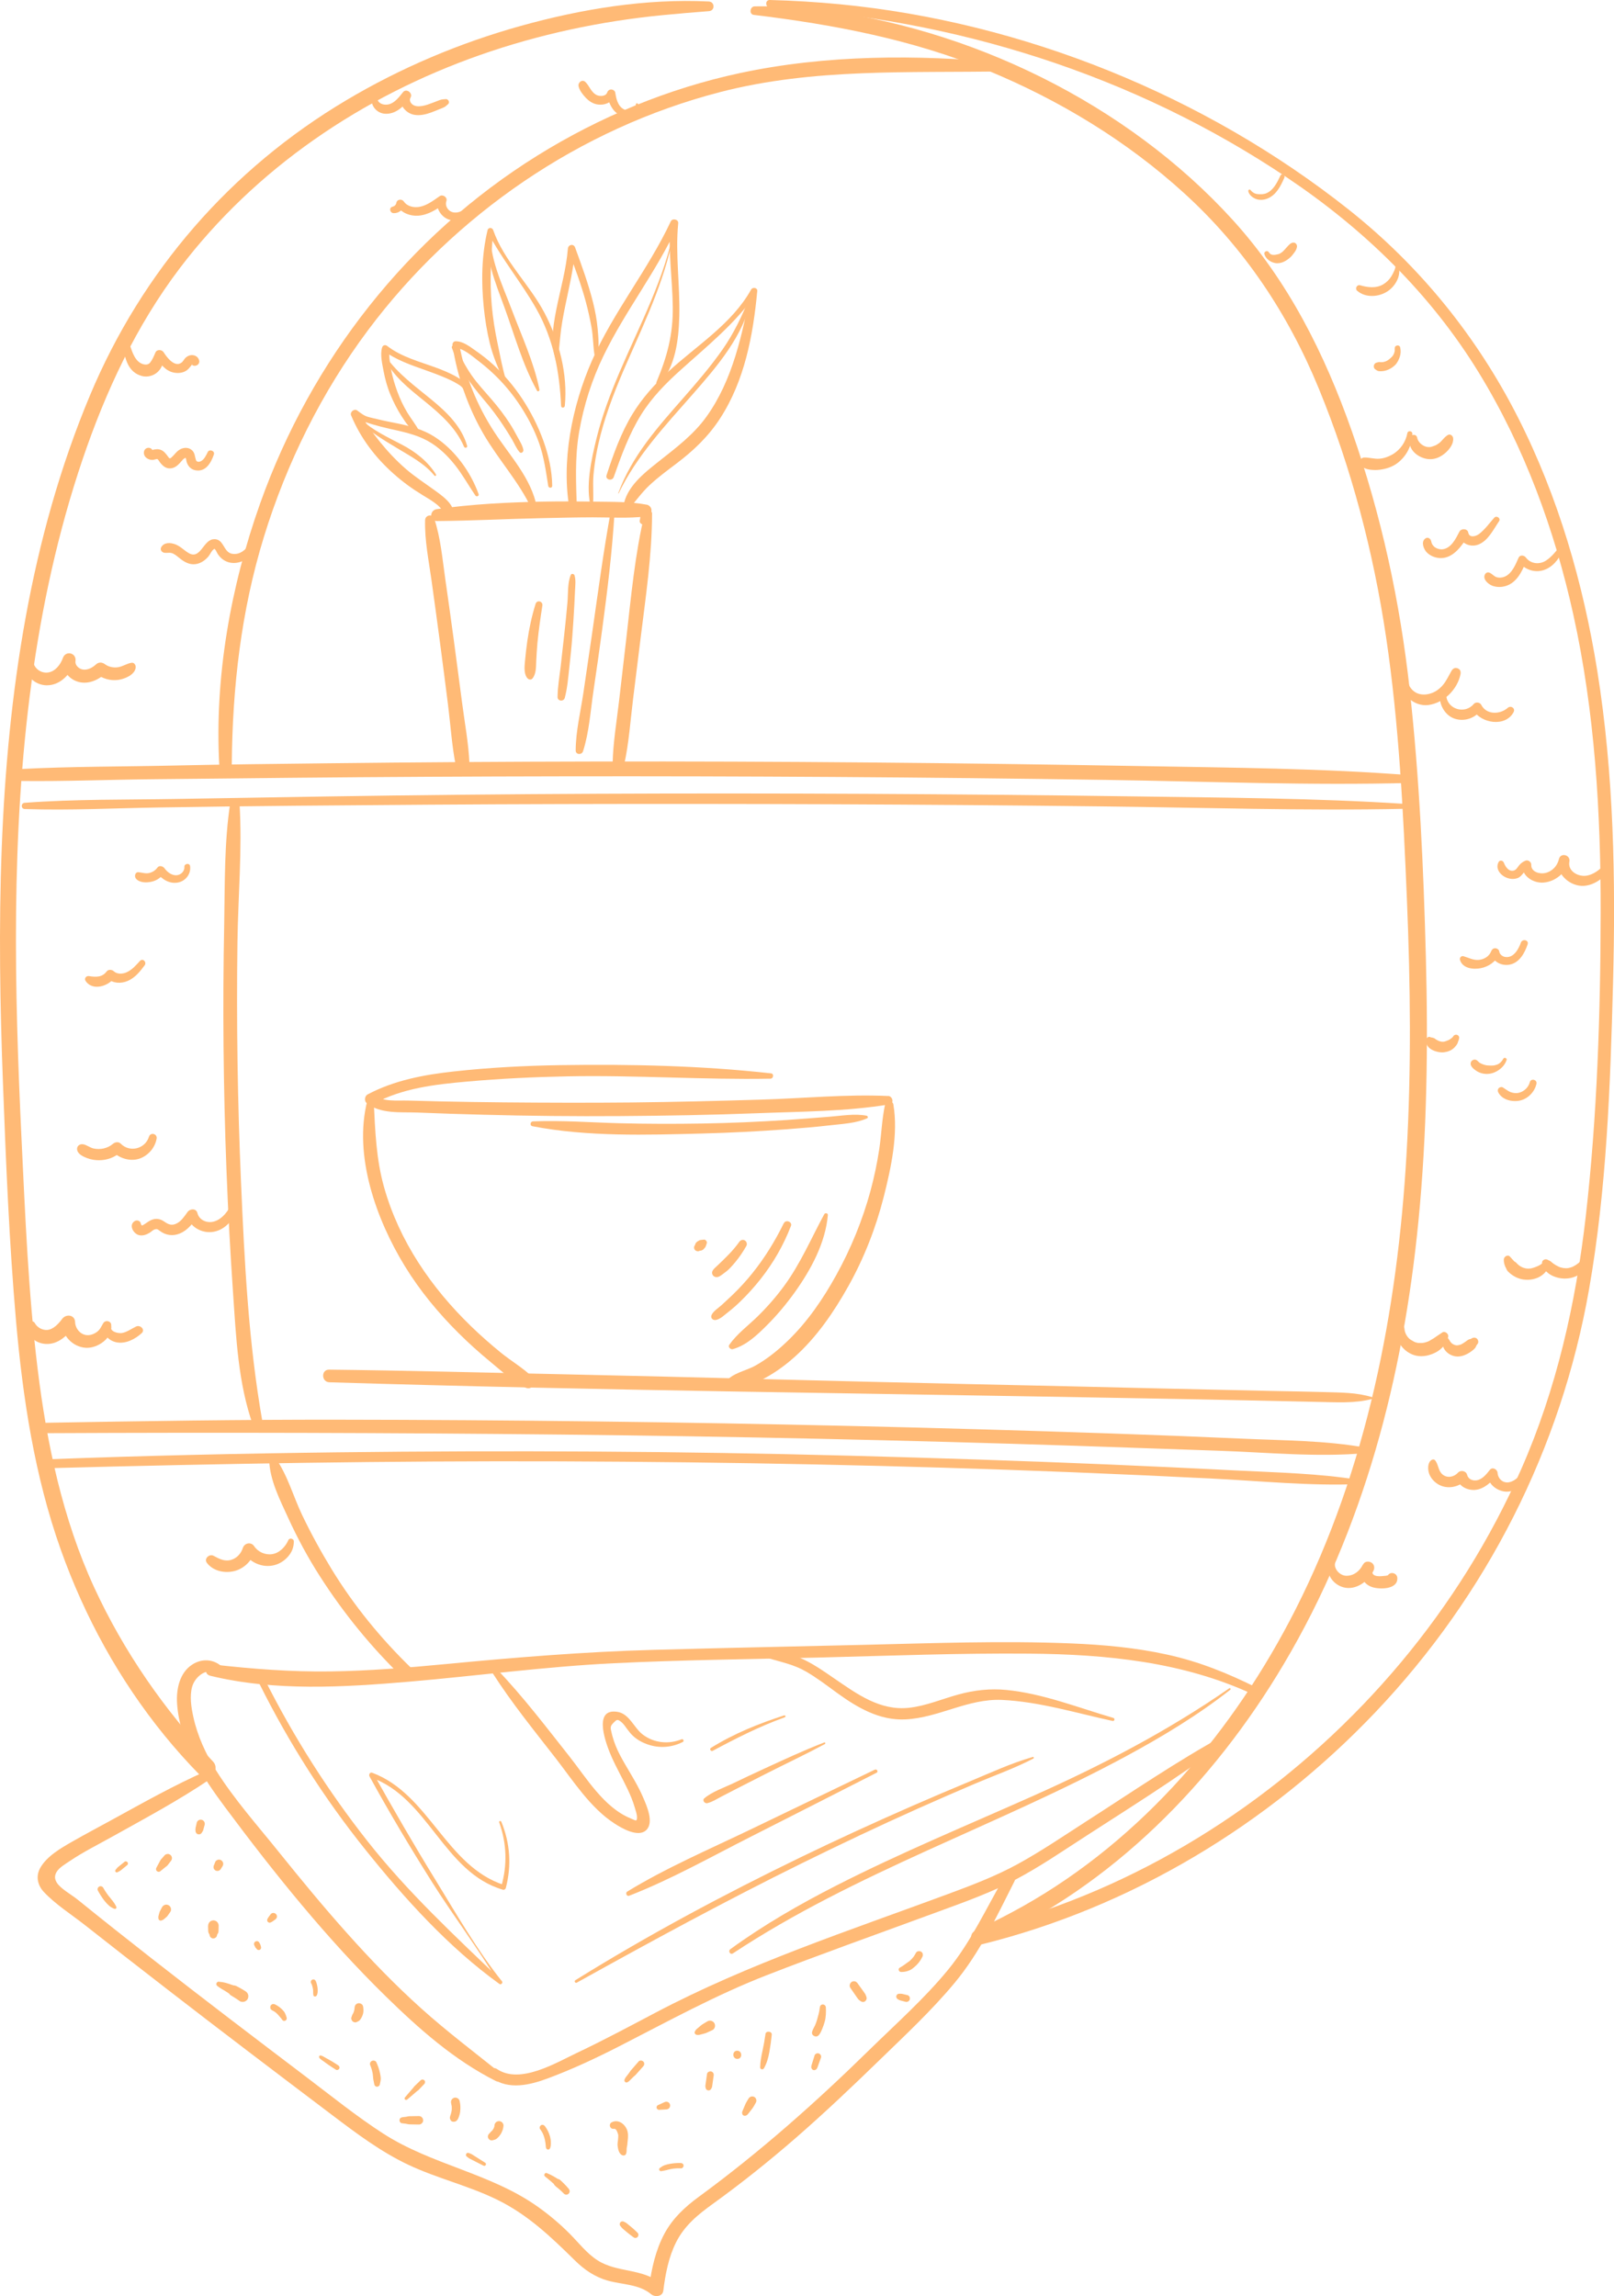 <?xml version="1.0" encoding="UTF-8"?>
<svg id="_圖層_2" data-name="圖層_2" xmlns="http://www.w3.org/2000/svg" viewBox="0 0 347.28 493.98">
  <defs>
    <style>
      .cls-1 {
        fill: #ff8c1a;
      }

      .cls-2 {
        opacity: .6;
      }
    </style>
  </defs>
  <g id="Illustration">
    <g class="cls-2">
      <path class="cls-1" d="M162.17,3.2c17.21,2.08,34.19,5.31,50.28,11.94,15.44,6.36,30.02,15.19,42.38,26.46,12.87,11.72,22.34,25.95,28.94,42.01,7.02,17.1,11.75,35.2,14.47,53.47,2.77,18.64,3.7,37.56,4.48,56.37.76,18.32.98,36.68-.09,55-1.96,33.66-8.51,67.48-23.84,97.75-13.2,26.05-32.94,49.39-58.57,63.85-3.12,1.76-6.31,3.39-9.56,4.91-1.67.78-.37,3.74,1.34,2.98,27.33-12.19,49.04-34.37,64.19-59.86,17.28-29.07,25.73-61.87,29.01-95.34,1.85-18.88,2.1-37.88,1.6-56.82-.5-19.16-1.37-38.43-3.47-57.49-2.09-19.01-6.12-37.64-12.47-55.7-5.84-16.6-13.68-32.27-25.58-45.37C242.48,22.25,208.49,5.75,174.9,1.93c-4.17-.47-8.33-.62-12.52-.56-1.01.01-1.26,1.7-.2,1.83h0Z"/>
      <path class="cls-1" d="M152.5.32c-13.61-.66-27.39,1.62-40.48,5.26-13.13,3.66-25.82,9.02-37.54,16-24.88,14.81-43.89,36.71-55.09,63.41C6.49,115.74,1.64,149.34.37,182.48c-.65,16.97-.37,33.96.28,50.92.64,16.93,1.33,33.92,2.8,50.81,1.46,16.65,4,33.37,9.62,49.18,5.15,14.47,12.56,27.97,22.25,39.9,2.43,2.99,4.99,5.86,7.69,8.61,1.84,1.87,4.59-1.05,2.8-2.94-10.43-11.04-19.16-23.59-25.53-37.4-6.8-14.75-10.21-30.98-12.18-47.02-2-16.36-2.67-32.87-3.46-49.32-.78-16.33-1.35-32.68-1.18-49.03.34-32.86,3.7-65.99,14.28-97.27,4.96-14.66,11.59-28.9,20.99-41.28,8.08-10.63,17.88-19.9,28.81-27.56C89.68,14.55,115.78,5.88,142.55,3.26c3.33-.33,6.67-.6,10-.86,1.34-.11,1.28-2.01-.05-2.08h0Z"/>
      <path class="cls-1" d="M48.24,359.12c-1.66-2.08-4.46-2.49-6.75-1.08-2.88,1.77-3.61,5.44-3.38,8.59.59,8.33,5.52,15.73,10.36,22.24,10.58,14.2,21.86,28.25,34.54,40.64,7.14,6.98,14.73,13.72,23.7,18.22.94.47,2.05-.84,1.15-1.56-5.74-4.61-11.66-9.07-17.15-14-5.64-5.06-10.91-10.52-15.96-16.17-5.09-5.68-9.94-11.57-14.72-17.51-4.58-5.71-9.57-11.29-13.48-17.5-2.24-3.56-4.05-7.47-4.95-11.6-.45-2.05-.83-4.46-.25-6.52.62-2.18,3.29-4.39,5.54-2.65.72.56,2.03-.25,1.36-1.1h0Z"/>
      <path class="cls-1" d="M45.24,360.53c13.87,3.38,28.75,2.47,42.84,1.27,14.66-1.26,29.23-3.24,43.93-3.96,14.88-.73,29.8-.87,44.7-1.24,14.92-.38,29.85-.96,44.77-.83,16.55.15,33.09,1.74,48.28,8.83.95.44,1.73-.96.79-1.43-6.3-3.16-12.54-5.69-19.45-7.2-6.78-1.49-13.72-2.12-20.65-2.4-14.87-.61-29.78-.04-44.65.31-15.08.36-30.15.66-45.23,1.08-14.94.41-29.73,1.63-44.6,3.05-8.26.79-16.54,1.47-24.84,1.59-8.49.12-16.85-.54-25.28-1.49-1.54-.17-2.22,2.03-.6,2.42h0Z"/>
      <path class="cls-1" d="M263.38,373.35c-10.21,5.61-19.89,12.24-29.69,18.53-4.87,3.13-9.67,6.41-14.76,9.19-4.76,2.6-9.84,4.53-14.92,6.41-21.26,7.87-42.86,14.94-62.96,25.53-5.58,2.94-11.14,5.92-16.84,8.62-4.59,2.17-12.31,6.87-17.26,3.52-1.21-.82-2.23,1.14-1.08,1.96,3.61,2.59,8.18,1.47,12.03.03,5.27-1.96,10.38-4.36,15.39-6.92,10.49-5.37,20.73-11.01,31.74-15.29,11.32-4.41,22.78-8.47,34.18-12.67,5.15-1.9,10.36-3.7,15.37-5.95,5.31-2.39,10.18-5.48,15.03-8.66,11.55-7.57,23.47-14.8,34.48-23.14.68-.52.06-1.57-.71-1.14h0Z"/>
      <path class="cls-1" d="M44.33,381.05c-6.91,3.06-13.53,6.79-20.15,10.42-2.88,1.58-5.78,3.11-8.63,4.74-2.43,1.39-5.56,3.18-6.94,5.75-.94,1.76-.51,3.65.82,5.08,2.52,2.69,5.97,4.87,8.87,7.15,5.8,4.58,11.64,9.12,17.48,13.64,11.81,9.14,23.71,18.16,35.62,27.16,5.24,3.96,10.53,7.96,16.5,10.77,6.22,2.93,12.98,4.49,19.15,7.53,6.61,3.26,11.48,7.95,16.66,13.04,2.05,2.02,4.31,3.56,7.09,4.34,3.12.87,6.73.75,9.32,2.93.8.67,2.45.51,2.6-.76.45-3.58,1.13-7.2,2.76-10.44,1.8-3.58,4.68-5.93,7.87-8.23,6.21-4.48,12.2-9.27,17.98-14.3,6.07-5.29,11.91-10.82,17.68-16.43,5.59-5.43,11.4-10.83,16.39-16.83,5.47-6.58,9.04-14.28,12.88-21.86.68-1.34-1.28-2.43-2.05-1.13-4,6.83-7.26,14.13-12.33,20.28-5.07,6.15-11.11,11.51-16.8,17.08-11.62,11.39-23.61,22.03-36.74,31.65-2.98,2.18-5.62,4.63-7.39,7.92-1.91,3.56-2.79,7.56-3.3,11.53.87-.25,1.74-.5,2.6-.76-4-3.38-9.49-2.3-13.72-5.04-2.32-1.5-4.04-3.77-5.97-5.71-2.08-2.1-4.35-4.01-6.76-5.73-10.21-7.3-22.93-9.06-33.42-15.85-5.69-3.68-11-7.97-16.4-12.06-5.62-4.26-11.24-8.53-16.84-12.81-10.94-8.37-21.81-16.82-32.52-25.48-1.2-.97-3.61-2.3-4.41-3.59-.43-.69-.58-1.41-.06-2.3.58-.99,2.01-1.79,2.92-2.41,2.85-1.92,5.98-3.47,8.98-5.15,7.09-3.96,14.32-7.81,21.05-12.37.86-.58.26-2.23-.8-1.77h0Z"/>
      <path class="cls-1" d="M55.81,362.23c6.31,12.67,13.92,24.64,22.78,35.68,8.43,10.52,17.91,21.03,28.89,28.94.32.23.78-.26.54-.56-5.42-6.78-9.86-14.58-14.4-21.97-4.59-7.46-8.96-15.05-13.25-22.69-.19.26-.38.52-.57.78,12.36,4.29,15.66,20.44,28.41,24.15.27.08.56-.11.63-.38,1.25-4.82.93-9.63-.97-14.24-.12-.28-.57-.16-.46.14,1.63,4.53,1.78,9.22.43,13.85.21-.13.42-.25.63-.38-12.53-4.05-16.12-19.59-28.4-24.16-.46-.17-.77.42-.57.78,4.21,7.68,8.7,15.2,13.37,22.61,4.66,7.4,10.01,14.42,14.49,21.91.21-.17.41-.34.62-.5-10.11-9.7-20.21-19.04-28.92-30.09-8.48-10.76-15.86-22.39-22.02-34.63-.41-.81-1.6-.07-1.2.74h0Z"/>
      <path class="cls-1" d="M105.97,359.92c4.1,6.42,8.92,12.34,13.59,18.35,3.76,4.84,7.43,10.66,12.66,14.05,1.57,1.02,5.1,3.09,6.84,1.41,1.71-1.65.08-5.25-.68-7.02-1.06-2.48-2.5-4.76-3.85-7.08-.75-1.3-1.49-2.62-2.05-4.02-.25-.63-.48-1.28-.66-1.94-.08-.28-.16-.56-.22-.85-.24-1.09-.41-1.35.42-2.19.73-.73.84-.79,1.65-.16.5.39.86.98,1.24,1.48.4.52.78,1.05,1.27,1.5.9.84,2.01,1.45,3.16,1.85,2.53.88,5.21.68,7.59-.53.32-.16.08-.72-.26-.58-2.79,1.14-6.01.82-8.42-1.05-1.85-1.44-2.84-4.43-5.38-4.84-5.59-.92-2.29,7.4-1.26,9.72,1.05,2.36,2.33,4.6,3.44,6.94.59,1.25,1.12,2.52,1.51,3.85.19.66.52,1.54.5,2.23-.02.98-.33.6-1.41.16-5.72-2.35-9.47-8.69-13.14-13.33-5.03-6.36-9.96-12.86-15.57-18.72-.49-.51-1.34.19-.96.78h0Z"/>
      <path class="cls-1" d="M165.59,356.83c2.71.81,5.25,1.31,7.76,2.75,2.39,1.37,4.58,3.06,6.81,4.68,4.35,3.15,9.11,5.93,14.67,5.66,7.18-.36,13.43-4.51,20.74-4.19,7.97.35,16.06,2.84,23.82,4.52.42.09.58-.53.16-.65-7.47-2.18-15.15-5.24-22.94-6.01-3.56-.35-6.99.03-10.43.98-3.5.96-6.94,2.45-10.57,2.85-6.26.69-11.2-2.96-16.09-6.3-3.77-2.58-9.07-6.5-13.96-5.26-.51.13-.43.85.02.99h0Z"/>
      <path class="cls-1" d="M264.49,363.23c-13.2,9.16-27.31,16.5-41.96,23.04-14.24,6.36-28.68,12.3-42.58,19.39-7.93,4.05-15.61,8.46-22.81,13.7-.54.39-.02,1.28.56.9,26.51-17.52,56.78-27.38,84.6-42.42,7.79-4.21,15.42-8.81,22.4-14.29.19-.15,0-.47-.2-.33h0Z"/>
      <path class="cls-1" d="M222.2,378.01c-4.58,1.3-9.03,3.38-13.42,5.2-4.14,1.72-8.26,3.48-12.37,5.27-8.11,3.55-16.17,7.24-24.14,11.1-16.55,8.02-32.85,16.73-48.47,26.45-.33.21-.02.71.32.52,15.97-8.88,32-17.59,48.39-25.67,8.29-4.08,16.64-8.04,25.07-11.81,4.1-1.83,8.21-3.62,12.34-5.38,4.13-1.75,8.45-3.27,12.43-5.35.2-.1.05-.41-.16-.35h0Z"/>
      <path class="cls-1" d="M188.21,380.74c-8.92,4.29-17.84,8.59-26.76,12.88-8.84,4.25-18.11,8.22-26.48,13.34-.47.28-.13,1.11.4.9,9.05-3.52,17.71-8.42,26.37-12.8,8.97-4.54,17.92-9.11,26.88-13.67.44-.23.04-.87-.4-.65h0Z"/>
      <path class="cls-1" d="M177.34,374.89c-4.42,1.69-8.71,3.71-13.01,5.68-2.18,1-4.34,2.02-6.5,3.06-2.04.98-4.55,1.81-6.28,3.26-.53.44.09,1.19.65,1.05,1.09-.27,2.08-.92,3.07-1.44,1.1-.57,2.19-1.13,3.29-1.7,2.05-1.05,4.11-2.1,6.16-3.14,4.25-2.16,8.57-4.19,12.77-6.44.19-.1.05-.43-.16-.35h0Z"/>
      <path class="cls-1" d="M168.74,369.05c-5.48,1.77-10.86,3.94-15.76,6.99-.41.25-.03.85.39.63,5.03-2.7,10.12-5.28,15.5-7.21.25-.09.14-.48-.12-.4h0Z"/>
      <path class="cls-1" d="M175.24,442.32c-.14.44-.28.89-.42,1.34-.06.21-.13.41-.19.62-.06.19-.11.43-.05.62.07.21.23.41.45.47.23.06.49-.04.65-.21.14-.15.21-.37.28-.55.08-.2.15-.41.22-.62.16-.44.32-.88.48-1.32.06-.17,0-.42-.09-.57-.09-.15-.27-.29-.45-.33-.41-.08-.77.14-.89.54h0Z"/>
      <path class="cls-1" d="M176.39,431.92c-.08.91-.34,1.76-.59,2.63-.13.44-.26.81-.42,1.17-.2.46-.51.91-.64,1.4-.23.81.84,1.35,1.4.77.36-.37.57-.91.77-1.38.21-.51.4-1.02.54-1.55.27-.97.3-2.07.25-3.07-.02-.35-.31-.65-.67-.64-.39,0-.61.32-.64.67h0Z"/>
      <path class="cls-1" d="M164.71,437.61c-.17,1.2-.38,2.39-.64,3.58-.26,1.18-.49,2.4-.51,3.6,0,.44.6.56.81.2.61-1.06.96-2.3,1.17-3.5.22-1.24.39-2.48.52-3.73.08-.76-1.25-.92-1.36-.15h0Z"/>
      <path class="cls-1" d="M161.07,451.48c-.14.23-.28.47-.42.7-.15.25-.26.49-.37.76-.11.25-.21.5-.32.76-.05.13-.11.25-.16.38-.06.15-.13.28-.13.44,0,.09.03.2.05.29.08.3.41.45.7.37.22-.06.37-.16.51-.34.08-.1.15-.2.23-.29.17-.22.34-.43.51-.65.2-.26.4-.52.56-.81.14-.24.28-.49.41-.73.23-.41.08-1-.35-1.22-.45-.22-.96-.08-1.22.35h0Z"/>
      <path class="cls-1" d="M152.13,446.21c-.07.47-.13.95-.2,1.42-.03.23-.07.47-.1.7-.02.16-.06.33-.06.49,0,.16.06.33.09.49.06.24.3.41.53.43.25.03.49-.09.61-.31.08-.14.18-.29.21-.45.02-.1.03-.22.05-.32.03-.23.07-.47.1-.7.07-.47.13-.93.2-1.4.03-.2.02-.39-.09-.57-.09-.15-.27-.29-.45-.33-.36-.07-.84.13-.89.54h0Z"/>
      <path class="cls-1" d="M152.19,434.89l-.71.43c-.11.07-.22.13-.33.2-.17.11-.33.24-.48.37-.19.16-.39.33-.58.49-.09.08-.2.15-.28.24-.11.11-.19.28-.28.42-.22.35.1.74.46.76.18,0,.35.03.53-.02.12-.03.25-.07.37-.1.25-.07.51-.14.76-.2.32-.09.62-.25.93-.39.25-.11.51-.23.76-.35.23-.1.43-.43.48-.66.07-.26.02-.61-.13-.84-.33-.49-.98-.67-1.5-.35h0Z"/>
      <path class="cls-1" d="M158.66,442.96c1.13,0,1.09-1.76-.04-1.76s-1.09,1.76.04,1.76h0Z"/>
      <path class="cls-1" d="M182.95,427.65c.32.47.65.94.97,1.41.16.23.32.46.48.69.12.17.23.35.38.49.11.09.22.18.34.26.27.21.66.31.97.1.29-.2.46-.57.35-.91-.04-.13-.09-.26-.13-.39-.08-.21-.18-.36-.3-.54-.16-.23-.33-.45-.49-.68-.33-.46-.67-.92-1-1.39-.14-.19-.32-.35-.56-.41-.22-.05-.51-.02-.7.11-.39.27-.59.84-.3,1.26h0Z"/>
      <path class="cls-1" d="M197.07,420.16c-.1.19-.2.38-.32.56-.03.05-.06.1-.1.15-.01.02-.11.16-.04.06.07-.1-.03.03-.04.06-.04.05-.07.09-.11.14-.13.16-.27.31-.41.45-.08.08-.15.15-.23.22-.04.03-.07.06-.11.1-.02.02-.04.04-.07.06.08-.07.1-.08.05-.04-.16.12-.33.24-.5.35-.1.06-.17.12-.27.2.07-.06.09-.08,0,0-.08.07-.17.13-.26.19-.34.24-.69.48-1.06.68-.45.26-.2.91.27.92.49,0,.95-.05,1.41-.2.26-.09.55-.19.78-.34.23-.15.45-.32.66-.5.74-.6,1.35-1.38,1.76-2.24.18-.39.09-.9-.32-1.11-.38-.19-.91-.09-1.11.32h0Z"/>
      <path class="cls-1" d="M195.21,429.23c-.27-.06-.53-.13-.8-.19-.18-.04-.37-.1-.56-.1-.13,0-.27,0-.4,0-.26,0-.54.21-.59.47-.06.27.06.56.3.7.11.06.22.13.34.19.17.09.37.12.55.17.26.07.53.14.8.21.19.05.41.01.58-.09.15-.1.3-.28.33-.46.04-.19.02-.41-.09-.58-.11-.16-.26-.29-.46-.33h0Z"/>
      <path class="cls-1" d="M132.19,458.01c-.14.03.06,0,.08,0,.1,0,.05.02-.01,0,.07.03.18.1.05,0,.04.03.1.06.15.08.08.04-.1-.11,0,.01.04.04.08.1.12.13.08.06-.09-.14,0,0,.04.06.09.13.12.19.03.04.05.09.07.14-.12-.19,0-.01.02.05.05.13.1.25.14.38.04.11.1.27.1.39,0-.27-.01-.03,0,.03,0,.07,0,.14,0,.2,0,.17-.01.33-.03.5,0,.07-.02.23,0,.07,0,.08-.02.17-.03.25-.05.41-.13.82-.08,1.23.09.73.29,1.85,1.14,2.07.24.06.55-.05.66-.29.17-.37.12-.83.15-1.24.02-.3-.04.16.02-.13.02-.1.04-.19.06-.29.03-.16.05-.3.07-.47,0-.04.03-.33,0-.12.09-.86.24-1.7.05-2.56-.34-1.5-1.94-2.85-3.47-2-.32.18-.44.62-.28.95.17.36.52.49.9.41h0Z"/>
      <path class="cls-1" d="M146.49,465.37c-.79-.03-1.57.03-2.35.17-.36.07-.72.15-1.07.27-.4.13-.73.36-1.07.6-.36.26-.11.78.31.69.36-.07.73-.11,1.09-.21.34-.1.69-.18,1.04-.25.68-.13,1.39-.16,2.08-.13.31.01.57-.29.56-.59,0-.33-.28-.55-.59-.56h0Z"/>
      <path class="cls-1" d="M137.17,480.35c-.44-.42-.88-.85-1.35-1.23-.23-.19-.46-.38-.7-.57-.14-.12-.29-.25-.45-.35-.13-.08-.29-.15-.43-.22-.23-.12-.55-.09-.73.11-.17.19-.24.52-.08.74.09.12.18.24.27.35.12.15.25.27.4.4.24.2.47.4.71.6.47.4.96.76,1.45,1.12.14.11.28.19.47.18.16,0,.35-.08.46-.2.23-.27.24-.68-.02-.93h0Z"/>
      <path class="cls-1" d="M142.92,452.29c-.47.22-.94.43-1.41.65-.03.03-.07.06-.1.09-.05.05-.09.11-.1.17-.04.11-.06.23-.02.34.08.22.28.39.52.38.52-.03,1.05-.06,1.57-.09.29-.02.58-.16.71-.43.1-.2.13-.42.07-.64-.06-.2-.21-.39-.39-.49-.13-.07-.27-.11-.42-.1-.15,0-.29.05-.42.12h0Z"/>
      <path class="cls-1" d="M137.38,443.55c-.53.61-1.06,1.22-1.59,1.83-.09.1-.17.2-.24.31-.02.04-.04.08-.07.12-.02.04-.02.04,0,0-.01.02-.03.04-.04.06-.12.16-.24.32-.36.48-.26.35-.6.7-.72,1.12-.09.3.25.68.56.54.12-.05.24-.1.34-.18.08-.06.15-.14.23-.22.14-.14.28-.28.43-.42s.28-.28.43-.42c.04-.04.08-.09.13-.12-.05.04.01,0,.03-.02.12-.09.21-.18.31-.29l1.61-1.81c.25-.28.27-.76-.03-1.02-.28-.25-.75-.28-1.02.02h0Z"/>
      <path class="cls-1" d="M116.22,458.07c.45.61.74,1.2.93,1.93.09.35.17.72.22,1.08.02.1.04.33.05.48.01.21.02.41.1.61.13.35.59.41.79.08.22-.37.22-.87.22-1.29,0-.44-.07-.86-.18-1.29-.22-.8-.6-1.58-1.1-2.24-.2-.26-.54-.38-.84-.2-.26.16-.39.57-.2.84h0Z"/>
      <path class="cls-1" d="M122.36,470.89c-.31-.37-.63-.72-.97-1.06-.17-.17-.34-.34-.51-.5-.23-.22-.48-.49-.8-.54-.04,0-.1-.02-.03.01-.05-.02-.11-.07-.16-.1-.09-.06-.19-.12-.29-.18-.2-.12-.41-.24-.61-.36-.44-.25-.89-.46-1.36-.64-.39-.15-.7.45-.39.71.35.29.71.57,1.06.87.17.14.34.29.51.44.08.08.17.15.25.23.06.05.12.17.07.03-.06-.18,0,.01.02.04.21.48.76.79,1.15,1.13.36.31.71.64,1.04.99.27.28.79.27,1.04-.03.29-.33.24-.73-.03-1.04h0Z"/>
      <path class="cls-1" d="M97.06,452.53c.02.08.04.16.06.23.01.05.01.2.05.24-.02-.15-.03-.17-.01-.07,0,.04.01.08.02.12,0,.06.01.12.02.18.01.16.02.32.01.48,0,.08,0,.16-.01.24,0,.04,0,.08-.01.12.02-.14.02-.17.01-.1-.05.3-.1.59-.2.88-.05.14-.1.28-.14.43-.06.19-.09.38-.03.58.03.1.09.2.14.29.14.31.54.37.84.32.58-.11.8-.68.97-1.18.11-.31.19-.64.23-.97.1-.8.07-1.57-.13-2.36-.12-.48-.71-.79-1.18-.63-.49.17-.77.67-.63,1.18h0Z"/>
      <path class="cls-1" d="M106.4,457.37s0,.02,0,.03c0-.09.02-.17.03-.26-.03.26-.09.51-.19.75l.09-.24c-.1.25-.23.49-.39.7.05-.07.1-.13.15-.2-.09.12-.18.23-.29.33-.05.05-.1.1-.15.14-.11.1-.19.21-.28.33.05-.07.1-.13.14-.2-.09.13-.2.25-.31.36-.25.24-.3.7-.1.99.08.12.18.21.3.29.19.12.42.11.63.07.12-.02.24-.06.36-.1.12-.04.29-.1.38-.16.11-.07.2-.16.3-.25.25-.22.46-.49.64-.77.19-.28.31-.58.43-.89.12-.32.16-.65.2-.99.02-.23-.14-.53-.3-.68-.17-.17-.45-.29-.7-.27-.25.02-.51.11-.68.3-.05.07-.1.13-.15.2-.08.15-.12.32-.12.5h0Z"/>
      <path class="cls-1" d="M104.38,465.29c-.57-.36-1.14-.72-1.71-1.08-.27-.17-.55-.35-.82-.52-.13-.09-.27-.19-.41-.26-.17-.08-.35-.14-.52-.21-.21-.08-.44-.07-.58.13-.12.17-.13.45.05.59.14.11.28.22.43.33.15.11.31.19.48.27.3.15.6.31.9.46.61.31,1.22.62,1.83.93.43.22.75-.39.36-.64h0Z"/>
      <path class="cls-1" d="M79.64,444.25c.14.34.26.69.36,1.04.05.18.09.36.13.54.02.08.03.15.05.23.01.05.02.1.03.16.01.09.02.1,0,.05,0-.05,0-.04,0,.05,0,.05.01.1.02.16,0,.08.02.16.03.23.02.23.03.46.07.69.06.33.15.68.19.96.04.3.22.55.54.58.29.03.59-.15.66-.45.09-.41.2-.85.21-1.27,0-.42-.1-.86-.18-1.26-.17-.8-.44-1.56-.78-2.3-.15-.33-.63-.41-.93-.28-.31.14-.54.54-.4.88h0Z"/>
      <path class="cls-1" d="M90.51,447.56c-.3.28-.59.56-.89.85-.15.14-.31.29-.46.44-.08.08-.14.19-.19.26-.05.09-.14.16-.21.24-.54.63-1.08,1.26-1.62,1.89-.29.33.16.74.49.46.63-.54,1.27-1.09,1.9-1.63.07-.06.14-.13.21-.18.07-.05.18-.11.26-.18.15-.14.29-.31.44-.46.29-.3.58-.61.87-.91.2-.21.21-.59-.02-.79-.24-.21-.56-.2-.79.02h0Z"/>
      <path class="cls-1" d="M90.11,455.26c-.59,0-1.17.02-1.76.03-.2,0-.39,0-.59.04-.07.01-.13.03-.2.05-.04.01-.09.02-.13.03.02,0,.05,0,.07-.01,0,0-.84.11-.91.11-.33.04-.59.24-.63.58-.03.29.16.67.49.71.3.04.59.07.89.11.14.02.27.06.4.09.2.05.41.04.62.05.6,0,1.2.02,1.8.03.48,0,.92-.46.89-.93-.03-.5-.42-.9-.93-.89h0Z"/>
      <path class="cls-1" d="M76.29,431.92c0,.14,0,.28-.02.41,0-.09.02-.17.03-.26-.04.33-.13.67-.25.98l.1-.24c-.07.18-.16.35-.26.52-.14.22-.19.47-.28.71-.1.27.04.63.24.82.2.19.56.32.83.2.15-.07.31-.14.46-.22.23-.13.4-.34.54-.57.16-.26.28-.55.38-.83.2-.58.17-1.21.06-1.81-.04-.21-.26-.45-.44-.54-.19-.09-.38-.13-.59-.1-.45.07-.79.47-.78.93h0Z"/>
      <path class="cls-1" d="M66.97,426.71s.09.2.04.09c.02.04.04.09.06.13.04.1.08.21.11.32.03.11.06.22.09.33.02.06.03.13.04.19,0,.02.03.17.02.12,0-.05.01.11.02.12,0,.06.01.11.02.17,0,.11.01.23.01.34,0,.26,0,.5.05.75.08.34.54.34.7.07.27-.44.25-1.07.2-1.57-.05-.52-.17-1.03-.37-1.52-.13-.31-.44-.49-.76-.34-.32.15-.4.5-.25.8h0Z"/>
      <path class="cls-1" d="M72.78,444.35c-.61-.38-1.2-.79-1.83-1.13-.31-.17-.62-.34-.92-.51-.32-.18-.63-.39-.99-.48-.34-.09-.49.31-.3.54.23.28.55.47.84.68.3.22.59.43.89.65.58.42,1.2.79,1.8,1.18.24.16.59.03.72-.21.14-.26.03-.57-.21-.72h0Z"/>
      <path class="cls-1" d="M58.5,432.48c.25.12.49.26.72.42.07.05-.14-.1-.04-.03.03.02.06.05.09.07.06.05.11.09.17.14.1.09.2.18.29.28.05.05.09.1.14.15.04.05.18.24.04.04.11.15.23.29.35.42.05.05.1.1.15.16.02.02.04.05.06.07.06.08,0,.01-.02-.03.03.06.09.12.13.18.04.06.08.12.12.18.15.23.44.32.68.21.25-.11.37-.38.3-.65-.08-.33-.2-.64-.35-.95-.14-.31-.38-.56-.61-.8-.44-.45-.97-.83-1.54-1.1-.17-.08-.36-.11-.54-.06-.16.05-.34.18-.41.33-.16.33-.08.79.28.96h0Z"/>
      <path class="cls-1" d="M54.74,418.54c.03.07.07.14.1.21.03.06.06.13.09.2.04.07.11.13.16.19l.07.08c.05.06.09.11.14.17.04.03.07.05.11.08.06.04.13.06.2.06.05.01.09.01.14,0,.07,0,.14-.03.19-.07.08-.05.14-.12.18-.19.07-.12.08-.28.04-.41-.05-.19-.08-.39-.17-.56-.07-.13-.14-.26-.22-.39-.04-.07-.09-.13-.16-.17-.06-.05-.13-.09-.21-.1-.08-.02-.16-.02-.24,0-.08,0-.16.03-.22.08-.13.09-.24.21-.27.37,0,.05-.01.11-.02.16,0,.11.03.21.09.3h0Z"/>
      <path class="cls-1" d="M58.15,411.96c-.11.14-.21.29-.32.43-.03.03-.05.07-.08.1-.03.04-.05.08-.07.12-.04.08-.08.16-.13.24-.02.04-.03.09-.05.13-.02.07-.02.15,0,.22,0,.05.01.09.04.14.02.07.06.12.12.17.07.06.15.11.24.13.14.04.29,0,.42-.07.08-.04.16-.08.23-.13.04-.02.08-.04.12-.07.04-.03.07-.05.11-.08.15-.11.29-.21.44-.32.11-.07.2-.17.27-.28.07-.12.1-.25.1-.39-.01-.07-.02-.14-.03-.2-.04-.13-.11-.24-.21-.33-.07-.07-.16-.12-.25-.15-.09-.05-.19-.07-.3-.06-.14,0-.27.04-.38.11-.11.07-.2.17-.27.28h0Z"/>
      <path class="cls-1" d="M46.33,400.56c-.1.24-.2.48-.29.71-.06.1-.09.2-.09.32-.02.11-.01.23.02.34.03.11.08.2.16.28.06.09.14.16.24.21.07.03.14.05.2.08.15.04.3.03.45-.01.07-.03.13-.06.2-.09.13-.08.22-.18.3-.31.13-.22.27-.44.4-.65.06-.11.1-.22.1-.34.02-.12.02-.24-.03-.36-.03-.12-.09-.22-.17-.31-.07-.1-.15-.17-.26-.23-.07-.03-.15-.06-.22-.09-.16-.04-.32-.04-.48.01-.07.03-.14.06-.22.1-.14.08-.24.2-.32.34h0Z"/>
      <path class="cls-1" d="M44.77,414.31c.01.38.02.77.03,1.15.01.37.22.78.57.94.03.01.06.03.08.04-.15-.18-.29-.36-.44-.54.04.19.08.38.12.58.03.06.06.13.09.19.05.09.12.17.21.22.14.1.31.17.49.16.34-.02.68-.25.76-.61.04-.19.08-.39.13-.58-.14.19-.28.38-.41.57.03-.01.06-.03.09-.04.16-.1.29-.24.39-.41.1-.17.14-.36.14-.56.01-.38.02-.77.03-1.15,0-.28-.15-.6-.35-.8-.2-.19-.53-.33-.81-.31-.29.02-.6.12-.79.35-.2.23-.32.5-.31.81h0Z"/>
      <path class="cls-1" d="M52.81,428.4c-.42-.27-.85-.52-1.29-.76-.22-.12-.44-.24-.66-.35-.24-.11-.49-.17-.76-.14.24-.03-.06-.07-.15-.1-.46-.17-.93-.32-1.4-.45-.5-.14-.99-.2-1.51-.25-.22-.02-.43.19-.48.39-.06.24.06.44.25.57.2.14.4.29.61.43.24.17.51.3.76.45.47.28.93.58,1.37.89-.13-.12-.25-.24-.38-.36.12.15.18.3.32.43.12.11.26.19.4.27.2.12.4.24.6.37.38.24.76.49,1.13.76.24.17.68.18.95.1.28-.09.59-.31.72-.58.31-.63.1-1.31-.48-1.67h0Z"/>
      <path class="cls-1" d="M34.88,410.3c-.09.17-.18.34-.27.51-.13.24-.26.47-.33.73l-.14.53c-.04.14-.08.27-.07.41,0,.09.02.17.02.26.01.16.07.28.2.37.12.09.28.13.42.08.07-.03.15-.05.22-.08.15-.06.24-.12.36-.22.04-.03.08-.07.12-.1.14-.12.29-.25.43-.37.2-.17.33-.41.48-.62l.36-.51c.14-.2.15-.57.08-.79-.07-.24-.26-.49-.49-.6-.24-.12-.53-.18-.79-.08-.25.09-.47.25-.6.49h0Z"/>
      <path class="cls-1" d="M35.43,399.15c-.17.19-.34.39-.51.58-.08.09-.17.19-.25.28-.13.15-.22.32-.31.5l-.72,1.34c-.12.22-.09.53.11.7.08.07.16.11.26.14.12.04.34.01.44-.07.38-.31.77-.62,1.15-.93.14-.11.31-.22.43-.35.08-.09.16-.2.23-.3.16-.21.33-.42.49-.63.15-.2.26-.39.25-.65,0-.22-.11-.49-.28-.64-.18-.16-.41-.27-.65-.25-.24.02-.48.1-.64.28h0Z"/>
      <path class="cls-1" d="M26.83,400.53c-.33.27-.66.53-.99.8-.08.06-.16.13-.24.19-.1.08-.21.16-.3.25-.15.16-.28.33-.42.5-.11.13-.12.31-.02.44.11.13.29.16.44.08.18-.1.36-.19.54-.29.18-.1.34-.26.5-.39.32-.26.65-.53.97-.79.1-.08.17-.15.21-.28.03-.11.01-.26-.06-.36-.13-.19-.44-.31-.64-.15h0Z"/>
      <path class="cls-1" d="M21.09,406.8c.42.78.9,1.52,1.45,2.22.29.37.61.69.96,1.01.19.17.4.29.62.41.21.11.4.24.64.25.15,0,.32-.16.3-.31-.04-.23-.16-.4-.27-.59-.12-.21-.23-.41-.39-.6l-.04-.05s.02.02,0,0c-.03-.03-.06-.07-.08-.11-.07-.09-.14-.18-.21-.27-.15-.2-.31-.39-.47-.59-.02-.03-.06-.08-.02-.02-.04-.04-.07-.09-.11-.13-.06-.08-.13-.16-.19-.24-.13-.17-.26-.35-.38-.53-.25-.36-.48-.74-.7-1.13-.17-.3-.62-.41-.9-.21-.31.21-.39.58-.21.9h0Z"/>
      <path class="cls-1" d="M42.33,392.16c-.06.27-.12.54-.18.8-.04.19-.1.39-.1.59,0,.13.02.27.02.4.02.31.23.62.55.68.13.03.26.02.38,0,.18-.05.33-.19.42-.34.07-.11.14-.22.21-.33.1-.17.14-.39.19-.58.07-.26.15-.53.22-.79.06-.22.01-.49-.11-.68-.11-.18-.32-.35-.54-.39-.23-.05-.48-.03-.68.11-.19.13-.34.31-.39.54h0Z"/>
      <path class="cls-1" d="M165.69,1.66c39.62,2.28,78.38,14.45,111.4,36.65,16.48,11.08,30.7,24.89,41.11,41.88,9.79,15.98,16.32,33.85,20.34,52.1,4.63,20.99,5.91,42.59,5.87,64.04-.04,21.74-.74,43.72-3.2,65.32-2.14,18.75-6.3,37.21-13.93,54.52-6.59,14.95-15.34,28.93-25.82,41.46-20.96,25.05-48.8,44.44-79.94,54.49-3.77,1.22-7.59,2.29-11.45,3.23-1.98.49-1.06,3.52.92,3.03,32.43-8,62.04-25.88,85-50.06,23.91-25.17,39.9-56.67,45.91-90.86,3.81-21.67,4.59-43.85,5.17-65.8.59-22.47.18-45.05-3.38-67.29-3.02-18.86-8.38-37.42-17.04-54.5-8.83-17.41-21.09-32.58-36.38-44.72C259.32,20.59,220.16,4.76,180.83.93c-5.05-.49-10.11-.8-15.18-.93-1.08-.03-1.02,1.6.04,1.66h0Z"/>
      <path class="cls-1" d="M303.84,166.82c-19.37-1.54-38.87-1.65-58.29-2-19.6-.35-39.19-.61-58.79-.78-38.85-.34-77.71-.27-116.56.18-10.91.13-21.81.23-32.72.48-11.06.25-22.18.18-33.22.76-1.65.09-1.59,2.54.06,2.56,9.7.12,19.43-.3,29.14-.38,9.71-.08,19.43-.21,29.14-.3,19.6-.19,39.2-.29,58.79-.32,38.85-.06,77.71.18,116.56.77,21.95.33,43.97,1.24,65.92.64,1.05-.03.97-1.52-.04-1.6h0Z"/>
      <path class="cls-1" d="M302.28,172.95c-19.34-1.25-38.8-1.33-58.18-1.61-19.22-.27-38.44-.45-57.66-.55-38.61-.19-77.23-.04-115.83.56-10.88.17-21.77.35-32.65.54-10.85.19-21.82.02-32.65.83-.86.06-.83,1.32.03,1.34,9.67.32,19.41-.19,29.09-.34,9.69-.15,19.39-.29,29.09-.37,19.22-.17,38.44-.31,57.66-.36,38.61-.1,77.23.05,115.84.5,21.75.25,43.55.98,65.29.52.69-.01.64-1.01-.03-1.06h0Z"/>
      <path class="cls-1" d="M294.03,311.49c-8.73-1.6-17.85-1.57-26.7-1.97-9.35-.42-18.71-.79-28.07-1.11-18.54-.64-37.09-1.18-55.64-1.61-36.93-.86-73.87-1.32-110.81-1.36-20.94-.03-41.87.29-62.8.66-1.44.03-1.39,2.25.06,2.24,36.94-.18,73.89-.09,110.82.3,36.94.4,73.87,1.21,110.79,2.42,10.21.34,20.41.72,30.62,1.06,10.44.36,21.19,1.44,31.61.5.61-.06.8-1.01.13-1.13h0Z"/>
      <path class="cls-1" d="M292.48,318.41c-8.73-1.43-17.72-1.6-26.55-2.05-9.15-.47-18.3-.9-27.45-1.29-18.47-.78-36.95-1.39-55.44-1.88-36.8-.98-73.61-1.17-110.42-.73-20.69.25-41.38.71-62.06,1.49-1.23.05-1.19,1.95.05,1.92,36.63-.98,73.26-1.6,109.9-1.47,36.64.14,73.28.86,109.88,2.33,10.17.41,20.34.87,30.5,1.38,10.44.52,21.04,1.62,31.49,1.18.49-.02.61-.8.1-.88h0Z"/>
      <path class="cls-1" d="M57.92,314.07c.1,4.31,2.3,8.58,4.06,12.44,2.01,4.39,4.29,8.63,6.9,12.69,5.06,7.89,11.03,15.22,17.78,21.73,1.28,1.23,3.17-.76,1.9-1.99-6.58-6.37-12.38-13.46-17.17-21.28-2.31-3.78-4.45-7.69-6.37-11.69-1.92-4.01-3.16-8.68-5.76-12.29-.4-.56-1.35-.35-1.33.4h0Z"/>
      <path class="cls-1" d="M49.55,172.69c-1.32,8.56-1.15,17.44-1.31,26.09-.17,8.77-.22,17.55-.14,26.33.16,17.72.83,35.43,2.05,53.11.65,9.47,1.08,19.41,4.29,28.42.47,1.33,2.29.71,2.05-.62-3.02-17.07-3.88-34.33-4.63-51.63-.74-17.2-1-34.41-.77-51.63.13-9.9,1.06-19.96.45-29.84-.07-1.08-1.81-1.39-1.99-.22h0Z"/>
      <path class="cls-1" d="M216.21,13.5c-18.87-1.77-38.42-1.76-57.03,2.23-15.4,3.3-30.19,9.43-43.55,17.74-27.85,17.32-48.65,43.95-59.63,74.77-6.36,17.84-9.85,37.37-8.82,56.34.09,1.73,2.67,1.67,2.69-.07.14-16.66,2-33.02,6.91-48.99,4.9-15.93,12.43-31.14,22.42-44.5,18.6-24.89,45.62-43.42,75.75-51.21,20.19-5.22,40.69-4.08,61.32-4.46,1.22-.02,1.11-1.75-.05-1.86h0Z"/>
      <path class="cls-1" d="M295.28,300.61c-3.36-1.05-6.75-1-10.27-1.11-3.74-.11-7.48-.17-11.22-.24-7.14-.15-14.28-.31-21.42-.48-14.62-.35-29.24-.69-43.86-1-29.24-.63-58.48-1.5-87.72-2.12-16.66-.35-33.32-.8-49.98-.99-1.76-.02-1.68,2.67.07,2.72,58.45,1.79,116.96,2.38,175.43,3.46,8.16.15,16.32.3,24.48.48,4.25.09,8.5.2,12.75.28,3.95.07,7.92.37,11.75-.65.18-.05.15-.29,0-.34h0Z"/>
      <path class="cls-1" d="M79.02,236.86c-2.99,11.81,1.95,25.53,8.09,35.55,3.22,5.26,7.2,10.07,11.57,14.41,2.15,2.14,4.41,4.17,6.75,6.1,2.35,1.93,4.87,4.29,7.62,5.61,1.37.66,2.73-1.06,1.6-2.18-2.03-2-4.62-3.5-6.84-5.3-2.24-1.82-4.41-3.73-6.49-5.75-4.26-4.13-8.09-8.67-11.3-13.67-3.22-5.01-5.75-10.43-7.37-16.17-1.72-6.07-1.93-12.2-2.23-18.45-.04-.79-1.19-.94-1.39-.15h0Z"/>
      <path class="cls-1" d="M156.47,298.41c2.12,1.16,5.09-.42,7.06-1.38,2.69-1.31,5.17-3.06,7.4-5.05,4.77-4.25,8.51-9.73,11.61-15.27,3.38-6.04,5.92-12.54,7.62-19.25,1.57-6.22,3.15-13.46,2.06-19.86-.16-.92-1.61-.8-1.79.04-.67,3.15-.77,6.38-1.24,9.57-.46,3.06-1.1,6.09-1.91,9.08-1.71,6.26-4.18,12.31-7.32,17.99-2.84,5.15-6.21,10.09-10.45,14.18-2.14,2.06-4.44,3.93-7.04,5.38-1.97,1.1-4.99,1.58-6.3,3.48-.25.35-.04.9.31,1.09h0Z"/>
      <path class="cls-1" d="M191.09,235.8c-9.07-.41-18.27.51-27.35.78-9.29.28-18.57.51-27.86.61-9.12.09-18.24.06-27.36-.02-4.56-.04-9.12-.11-13.68-.21-2.36-.05-4.73-.11-7.09-.18-2.31-.06-5.27.33-7.2-1.17-.07.63-.13,1.25-.2,1.88,6.2-3.39,13.29-4.19,20.22-4.8,7.16-.64,14.36-.98,21.54-1.12,14.57-.29,29.12.76,43.68.5.63-.01.79-1.06.13-1.14-15-1.67-30.29-2-45.37-1.77-7.66.12-15.31.52-22.92,1.36-6.43.71-12.76,1.89-18.53,4.94-.64.34-.77,1.41-.2,1.88,2.98,2.38,7.35,1.88,10.94,2.02,4.73.19,9.46.35,14.19.47,9.8.26,19.59.36,29.39.29,9.8-.07,19.6-.23,29.38-.61,9.47-.37,19.22-.36,28.58-1.91,1.09-.18.69-1.77-.29-1.82h0Z"/>
      <path class="cls-1" d="M186.51,240.05c-2.62-.52-5.5.02-8.15.22-3.03.23-6.05.49-9.08.69-6.06.4-12.13.66-18.2.76-5.9.1-11.81.09-17.72-.06-6.21-.16-12.47-.65-18.69-.4-.58.02-.72.92-.11,1.04,11.85,2.29,24.56,1.88,36.57,1.57,6.07-.16,12.14-.47,18.2-.92,3.2-.24,6.39-.51,9.58-.88,2.53-.29,5.34-.42,7.68-1.48.23-.1.15-.48-.08-.52h0Z"/>
      <path class="cls-1" d="M177.36,261.22c-2.82,5.19-5.09,10.58-8.6,15.38-1.72,2.36-3.66,4.57-5.75,6.62-2.06,2.02-4.4,3.71-6.08,6.09-.35.49.26,1.09.76.95,2.95-.85,5.2-3.02,7.32-5.13,2.2-2.19,4.18-4.57,5.99-7.09,3.48-4.87,6.59-10.58,7.13-16.62.04-.43-.6-.53-.78-.19h0Z"/>
      <path class="cls-1" d="M168.66,263.14c-1.86,3.81-4.11,7.47-6.77,10.78-1.31,1.63-2.73,3.18-4.23,4.63-.77.74-1.57,1.46-2.35,2.19-.7.65-1.77,1.28-2.19,2.14-.32.65.24,1.22.9,1.11.98-.17,1.95-1.16,2.72-1.75.88-.68,1.71-1.41,2.51-2.19,1.58-1.53,3.06-3.16,4.42-4.89,2.75-3.48,4.93-7.29,6.52-11.42.33-.86-1.1-1.42-1.51-.59h0Z"/>
      <path class="cls-1" d="M159.05,267.21c-1.32,1.87-3.06,3.53-4.76,5.14-.53.5-1.44,1.16-.92,1.99.3.48.94.52,1.4.28.27-.14.51-.32.75-.5.51-.38,1.05-.77,1.49-1.23.42-.44.82-.89,1.21-1.36.89-1.08,1.68-2.25,2.37-3.47.23-.41.07-.97-.35-1.2-.45-.25-.92-.04-1.2.35h0Z"/>
      <path class="cls-1" d="M151.44,266.71c-.15.01-.29.03-.44.04-.08,0-.15.02-.23.03-.14,0-.26.05-.38.13,0,0-.01,0-.02.01-.02.01-.04.02-.07.04-.08.05-.17.09-.24.14l-.22.18c-.1.1-.18.22-.22.35-.05.09-.07.18-.07.28-.03.15-.02.29.03.43,0,.02.01.04.02.05l.08-.73c-.08.12-.16.24-.24.36-.03.06-.05.13-.08.19,0,.07-.02.14-.02.21.01.07.02.14.03.21.03.1.08.19.15.27.04.06.09.11.15.14.05.05.11.08.18.1.16.06.36.09.52.03.13-.05.27-.1.4-.16-.24-.03-.48-.05-.73-.08l.05.03c.09.03.17.07.26.1.15.04.29.04.43,0,.1,0,.19-.03.27-.08.13-.05.25-.12.34-.23.07-.06.13-.14.19-.21.08-.09.16-.18.22-.29.06-.09.09-.23.13-.33.05-.14.09-.28.14-.42.13-.39-.25-.85-.65-.81h0Z"/>
      <path class="cls-1" d="M91.47,111.91c-.12,4.37.8,8.77,1.4,13.1.63,4.53,1.25,9.07,1.85,13.6.58,4.37,1.14,8.74,1.69,13.11.54,4.32.82,8.75,1.66,13.01.33,1.68,3.02,1.2,2.94-.47-.19-4.37-1.03-8.78-1.59-13.12-.59-4.54-1.19-9.08-1.8-13.61-.59-4.37-1.2-8.73-1.83-13.1-.61-4.27-.99-8.73-2.35-12.84-.36-1.1-1.94-.82-1.97.32h0Z"/>
      <path class="cls-1" d="M138.75,110.33c-2.14,8.84-2.97,18.18-4.01,27.21-.51,4.4-1.02,8.8-1.53,13.2-.52,4.48-1.31,9.07-1.39,13.58-.02,1.41,2.15,1.64,2.46.27,1.04-4.61,1.35-9.46,1.93-14.14.54-4.39,1.09-8.78,1.63-13.17,1.09-8.82,2.45-17.88,2.46-26.77,0-.89-1.34-1.03-1.55-.17h0Z"/>
      <path class="cls-1" d="M138.95,112.62c.84-.99,1.13-1.5,1.23-2.82.04-.53-.46-1.11-.97-1.21-3.55-.68-7.31-.6-10.92-.66-3.82-.06-7.64-.09-11.45-.01-7.62.15-15.31.53-22.86,1.62-1.59.23-1.63,2.57.06,2.56,7.48-.06,14.96-.46,22.44-.62,3.67-.08,7.34-.17,11.01-.18,3.77-.01,7.69.27,11.44-.19l-1.26-.91c.14.57.14,1.14,0,1.72-.23.71.8,1.26,1.27.7h0Z"/>
      <path class="cls-1" d="M131.43,109.92c-1.58,8.67-2.74,17.38-3.99,26.1-.63,4.37-1.27,8.73-1.92,13.09-.6,4.04-1.64,8.25-1.65,12.35,0,.94,1.31,1,1.58.17,1.33-4.12,1.61-8.75,2.25-13.02.65-4.37,1.27-8.73,1.86-13.11,1.14-8.49,2.18-16.94,2.68-25.5.03-.45-.71-.53-.79-.09h0Z"/>
      <path class="cls-1" d="M123.74,124.51c-.03-.16-.07-.32-.1-.48.12-.48-.63-.8-.83-.33-.72,1.73-.55,4.01-.71,5.87-.21,2.39-.45,4.79-.72,7.18-.25,2.21-.48,4.41-.74,6.62-.26,2.2-.65,4.39-.67,6.61,0,.9,1.32,1.01,1.55.17.57-2.14.74-4.38.98-6.58.25-2.21.48-4.41.64-6.63.17-2.21.31-4.43.43-6.64.06-1.11.12-2.22.16-3.32.05-1.05.2-2.17-.11-3.18-.18.19-.36.38-.54.56.11.12.21.24.32.35.11.22.45.01.33-.2h0Z"/>
      <path class="cls-1" d="M115.24,129.93c-.82,2.63-1.39,5.28-1.78,8-.19,1.33-.35,2.68-.47,4.02-.11,1.21-.36,2.9.45,3.92.26.33.78.49,1.11.12.85-.99.77-2.57.83-3.8.07-1.29.14-2.58.26-3.87.25-2.68.65-5.37,1.06-8.03.15-.95-1.17-1.3-1.46-.36h0Z"/>
      <path class="cls-1" d="M135.31,109.49c1.51-1.71,2.79-3.56,4.47-5.12,1.81-1.69,3.81-3.16,5.78-4.65,3.65-2.76,6.84-5.79,9.35-9.65,5.32-8.17,7.13-17.92,8.03-27.46.07-.73-1-.89-1.32-.32-4.15,7.45-11.79,12.08-17.91,17.75-2.91,2.7-5.56,5.65-7.63,9.05-2.49,4.1-4.09,8.61-5.57,13.15-.32.99,1.22,1.35,1.55.39,1.62-4.6,3.32-9.28,5.91-13.44,2.26-3.63,5.26-6.69,8.42-9.53,5.85-5.28,11.94-10.14,16.45-16.69-.43-.17-.86-.34-1.3-.51-1.78,9.36-3.88,19.34-9.55,27.21-2.8,3.9-6.57,6.69-10.29,9.64-3.07,2.44-6.93,5.44-7.55,9.56-.09.61.66,1.17,1.14.63h0Z"/>
      <path class="cls-1" d="M141.89,82.67c3.48-3.77,4.14-9.69,4.27-14.6.18-6.7-.88-13.36-.23-20.05.08-.84-1.25-1.12-1.6-.39-4.89,10.44-12.35,19.46-16.99,30.03-4.24,9.66-6.7,21.76-4.71,32.28.16.86,1.53.61,1.5-.24-.17-5.7-.49-11.14.49-16.82.98-5.68,2.75-11.22,5.27-16.4,4.7-9.69,11.48-18.2,15.94-28.03-.53-.13-1.06-.26-1.6-.39-.48,6.01.45,11.95.53,17.94.08,5.94-1.22,10.79-3.51,16.2-.17.39.31.83.64.47h0Z"/>
      <path class="cls-1" d="M115.5,109.07c-1.18-6.19-5.78-10.98-9.13-16.11-3.77-5.76-6.35-12.23-7.58-19-.23.32-.46.64-.69.95,1.55-.02,3.5,1.73,4.67,2.61,1.2.91,2.34,1.88,3.43,2.91,2.21,2.09,4.16,4.44,5.82,6.99,1.61,2.47,2.99,5.13,3.98,7.92,1.05,2.98,1.47,6.09,1.96,9.19.08.53.87.55.86-.02-.08-6.42-2.9-13.29-6.38-18.6-1.77-2.7-3.87-5.2-6.25-7.4-1.21-1.12-2.52-2.14-3.87-3.08-1.29-.89-2.65-2-4.27-2.01-.53,0-.76.5-.69.95,1.07,6.67,3.26,13.09,6.64,18.95,3.23,5.59,7.68,10.32,10.42,16.21.3.65,1.19.12,1.07-.48h0Z"/>
      <path class="cls-1" d="M97.6,110.44c0-2.11-2.52-3.82-4.05-4.94-2.11-1.53-4.29-2.93-6.26-4.64-4-3.48-7.3-7.77-10.12-12.25-.33.45-.66.9-.98,1.35,2.5.96,5.1,1.73,7.72,2.31,2.75.61,5.59,1.2,8.09,2.57,2.34,1.29,4.27,3.16,5.92,5.24,1.64,2.08,2.88,4.35,4.37,6.53.23.34.85.11.69-.31-1.72-4.82-5.21-9.62-9.55-12.37-2.4-1.52-5.1-2.25-7.86-2.82-1.44-.29-2.89-.56-4.32-.92-.7-.17-1.43-.31-2.12-.52-.89-.27-1.55-.83-2.29-1.37-.62-.45-1.59.35-1.3,1.05,2.05,4.93,5.22,9.1,9.21,12.63,1.92,1.71,4,3.22,6.2,4.55,1.04.63,2.11,1.25,3.06,2.02.94.76,1.58,1.84,2.6,2.49.45.28,1-.12,1-.61h0Z"/>
      <path class="cls-1" d="M90.23,92.81c-.72-1.43-1.76-2.66-2.58-4.03-.87-1.45-1.59-2.98-2.17-4.56-.55-1.51-1.01-3.05-1.32-4.62-.16-.81-.28-1.63-.36-2.46-.08-.82-.04-1.64-.31-2.42-.31.25-.63.51-.94.76,2.67,1.95,5.84,3.05,8.93,4.14,1.6.57,3.19,1.15,4.75,1.84.75.33,1.49.7,2.19,1.12.35.21.69.42.97.71.36.37.48.8.67,1.26.08.18.34.3.48.12,1.89-2.39-5.28-5.04-6.69-5.56-3.61-1.33-7.44-2.29-10.54-4.68-.4-.31-.93-.19-1.09.32-.47,1.52.02,3.5.3,5.03.33,1.78.81,3.52,1.51,5.19.66,1.59,1.45,3.13,2.38,4.58.91,1.42,1.89,2.86,3.32,3.8.35.23.67-.23.51-.54h0Z"/>
      <path class="cls-1" d="M108.95,82.01c-.83-2.62-1.3-5.35-1.87-8.04-.58-2.72-1.02-5.48-1.27-8.25-.49-5.37-.14-10.72.32-16.08-.38.11-.77.23-1.15.34,3.01,5.82,7.22,10.8,10.43,16.48,3.68,6.51,4.98,13.47,5.32,20.86.02.53.75.48.8-.02.66-6.77-1.22-13.98-4.36-19.96-3.24-6.17-8.76-11.22-11.06-17.86-.2-.56-1.05-.59-1.2.03-1.3,5.42-1.38,11.08-.82,16.6.26,2.58.67,5.15,1.28,7.67.72,2.97,1.89,5.59,3.1,8.38.13.29.59.17.49-.15h0Z"/>
      <path class="cls-1" d="M120.2,78.73c-.17-2.1.16-4.2.35-6.29.2-2.2.61-4.36,1.05-6.52.84-4.14,1.87-8.24,2.16-12.47-.52.08-1.03.17-1.55.25,1.41,3.7,2.81,7.41,3.84,11.24.49,1.82.89,3.66,1.23,5.51.36,1.99.32,4.02.65,6,.05.32.55.27.62-.02.42-1.81.2-3.89.04-5.72-.17-1.95-.54-3.85-1.01-5.74-1.01-3.99-2.43-7.87-3.84-11.73-.32-.87-1.48-.63-1.55.25-.36,4.46-1.63,8.76-2.5,13.13-.39,1.99-.74,4.05-.8,6.08-.06,2.11.46,4.07,1.08,6.07.04.13.26.11.25-.04h0Z"/>
      <path class="cls-1" d="M145.15,48.66c-2.04,11.09-7.47,21.15-11.85,31.42-1.98,4.65-3.77,9.4-4.97,14.31-1.08,4.42-2.44,10.43-1.12,14.9.04.14.29.16.31,0,.29-2.31-.02-4.68.17-7.02.25-2.91.78-5.79,1.51-8.62,1.41-5.45,3.52-10.69,5.78-15.83,4.18-9.5,8.62-18.79,10.25-29.13,0-.06-.08-.08-.09-.02h0Z"/>
      <path class="cls-1" d="M161.28,63.98c-1.59,3.97-3.38,7.73-5.84,11.25-2.58,3.68-5.51,7.08-8.47,10.46-5.54,6.31-11.03,12.45-13.95,20.43-.02.05.07.08.09.03,3.8-7.96,10.03-14.6,15.79-21.16,5.26-5.99,11.19-12.81,12.77-20.86.04-.22-.29-.38-.38-.15h0Z"/>
      <path class="cls-1" d="M105.08,49.43c-.9,5.92,1.55,11.42,3.52,16.87,2.14,5.9,3.89,12.25,6.95,17.75.17.3.58.07.52-.23-1.19-5.91-3.86-11.63-5.98-17.26-2.03-5.39-4.91-11.19-4.54-17.08.02-.27-.43-.32-.47-.05h0Z"/>
      <path class="cls-1" d="M97.25,74.88c1.52,4.27,3.97,7.74,6.89,11.15,1.5,1.75,2.88,3.58,4.14,5.5.64.98,1.27,1.96,1.86,2.96.54.92.95,1.97,1.65,2.78.36.42.9-.07.82-.5-.19-.98-.8-1.91-1.27-2.79-.52-.97-1.06-1.94-1.65-2.86-1.15-1.79-2.46-3.49-3.85-5.11-1.49-1.74-3.07-3.4-4.38-5.29-1.32-1.92-2.41-3.97-3.27-6.13-.23-.59-1.17-.32-.95.29h0Z"/>
      <path class="cls-1" d="M82.65,76.96c1.87,3.94,5.35,6.64,8.67,9.33,3.38,2.74,6.78,5.72,8.52,9.81.17.41.8.24.67-.2-1.2-4.17-4.38-7.21-7.63-9.89-3.49-2.88-7.23-5.53-9.86-9.28-.17-.24-.5-.02-.38.24h0Z"/>
      <path class="cls-1" d="M77.38,90.62c2.31,2.42,5.24,4.08,8.07,5.8,2.86,1.74,5.88,3.29,8.04,5.92.15.19.44-.06.32-.26-1.72-2.78-4.42-4.89-7.29-6.39-3.05-1.6-6.24-3.06-8.81-5.41-.23-.21-.54.12-.33.35h0Z"/>
      <path class="cls-1" d="M275.51,37.77c-.66,1.4-1.47,3.12-2.97,3.78-.62.27-1.27.27-1.93.21-.68-.06-1.15-.4-1.57-.9-.19-.23-.5.04-.45.28.16.78.89,1.36,1.6,1.65.8.32,1.72.25,2.52-.07,1.9-.76,2.87-2.72,3.64-4.49.24-.56-.57-1.03-.84-.46h0Z"/>
      <path class="cls-1" d="M272.06,54.69c.3.99,1.25,1.68,2.24,1.89,1.29.27,2.52-.45,3.42-1.3.2-.19.37-.41.54-.63.21-.28.46-.58.6-.9.18-.39.33-.81.08-1.21-.36-.56-1.03-.36-1.43,0-.43.38-.8.86-1.2,1.28-.09.1-.19.2-.29.29-.06.05-.11.1-.17.15.13-.11.01-.01-.01,0-.13.09-.25.17-.38.25-.05.03-.11.06-.16.09-.25.14.18-.05-.05.02-.12.04-.23.08-.35.1-.01,0-.25.04-.09.02.08-.01.07-.01-.02,0-.11.01-.22.03-.32.06-.05,0-.09.02-.14.03.22-.05,0,0-.05,0-.12,0-.24,0-.36,0-.22,0,.09.02-.04,0-.07-.01-.14-.02-.21-.04-.17-.04-.12-.02-.25-.1-.16-.09-.29-.22-.41-.42-.31-.51-1.13-.14-.95.43h0Z"/>
      <path class="cls-1" d="M300.33,56.93c-.08.93-.46,1.68-.93,2.48-.42.7-1.02,1.3-1.72,1.73-1.54.95-3.38.72-5.04.23-.66-.19-1.15.72-.64,1.17,1.82,1.61,4.73,1.39,6.65.07.93-.64,1.65-1.54,2.09-2.59.41-.98.43-2.15.24-3.18-.08-.4-.63-.24-.66.11h0Z"/>
      <path class="cls-1" d="M300.1,74.94c.01.14.01.27,0,.41,0,.04,0,.08,0,.12,0-.07,0-.07,0,0-.01.06-.02.11-.03.17-.03.13-.07.26-.11.38-.04.13.05-.09-.03.07-.03.06-.06.12-.09.18-.03.05-.05.1-.08.15-.02.03-.16.24-.04.08-.08.11-.17.21-.26.3-.09.09-.18.18-.27.26-.17.15.11-.08-.03.02-.1.07-.2.16-.29.24-.05.04-.03.03.07-.05-.03.02-.06.05-.09.07-.05.03-.09.07-.14.1-.11.08-.23.15-.35.21-.06.03-.16.06-.21.1.04-.02.08-.04.12-.05-.04.02-.07.03-.11.04-.12.05-.25.09-.38.12-.06.01-.11.03-.17.04-.04,0-.07.01-.11.02.16-.02.19-.03.09-.02-.13.01-.26.02-.4.02-.06,0-.11,0-.17,0-.11,0-.08,0,.09.01-.11-.02-.21-.03-.32-.04-.12,0-.25.04-.36.07-.06.01-.3.06-.03.01-.34.05-.61.19-.75.53-.11.28-.07.7.19.9.16.12.32.25.49.34.25.13.56.14.85.13.37-.01.75-.08,1.1-.18.7-.22,1.33-.61,1.86-1.11.5-.47.83-1.17,1.05-1.82.22-.66.24-1.36.08-2.03-.15-.64-1.21-.48-1.16.19h0Z"/>
      <path class="cls-1" d="M302.82,93.18c-.35,1.94-1.56,3.66-3.28,4.63-.84.47-1.75.8-2.72.88-1.14.09-2.14-.28-3.28-.26-.87.02-1.39,1.19-.69,1.79.59.51,1.19.73,1.96.83.69.08,1.38.1,2.07.01,1.34-.17,2.71-.6,3.79-1.42,2-1.52,3.16-3.84,3.22-6.34.01-.61-.96-.73-1.07-.12h0Z"/>
      <path class="cls-1" d="M303.39,94.16c-.71,2.55,1.9,4.54,4.19,4.63,1.32.05,2.47-.52,3.44-1.37.87-.77,1.78-1.94,1.65-3.15-.06-.56-.67-1-1.2-.65-.41.27-.73.59-1.05.96-.14.16-.28.31-.43.46-.08.08-.17.16-.25.23-.1.09.11-.07-.07.05-.18.13-.37.26-.56.37-.1.06-.2.1-.3.16.26-.13-.06.02-.1.03-.19.07-.38.14-.58.2-.11.03-.21.06-.32.09-.05.01-.11.02-.16.03.14-.02.16-.03.07-.02-.19,0-.38.01-.57,0,.3,0,0,0-.08-.02-.1-.02-.21-.05-.31-.08-.06-.02-.35-.13-.1-.02-.1-.04-.19-.09-.29-.14-.08-.04-.15-.08-.23-.13-.04-.03-.09-.06-.13-.08.09.07.11.08.04.03-.11-.08-.41-.32-.21-.16-.08-.07-.16-.13-.23-.2-.07-.07-.14-.14-.21-.22.14.16-.06-.09-.07-.1-.25-.36-.31-.5-.42-.95-.19-.8-1.34-.68-1.54.04h0Z"/>
      <path class="cls-1" d="M335.86,117.21c-.9,1.21-1.96,2.6-3.25,3.42-1.4.88-3.26.7-4.29-.68-.37-.5-1.27-.64-1.57.04-.65,1.46-1.4,3.39-2.98,4.07-.56.24-1.25.3-1.82.09-.61-.22-.98-.82-1.59-.98-.43-.11-.77.17-.91.55-.37,1.01.84,1.99,1.65,2.3.92.34,1.97.34,2.9.05,2.35-.72,3.49-3.11,4.34-5.21-.52.01-1.05.03-1.57.04,1.4,1.76,3.72,2.5,5.83,1.58,2.06-.9,3.1-2.78,4.02-4.72.22-.46-.42-1.02-.77-.56h0Z"/>
      <path class="cls-1" d="M321.54,111.35c-1.04,1.18-2.02,2.55-3.27,3.52-.71.55-2.13.92-2.35-.29-.16-.9-1.51-.94-1.9-.2-.75,1.44-1.7,3.48-3.51,3.78-.62.1-1.34-.09-1.83-.47-.21-.16-.41-.4-.54-.63-.18-.33-.14-.7-.37-1.01-.31-.42-.8-.46-1.18-.12-.88.75-.21,2.32.46,2.97.81.79,2.01,1.21,3.13,1.17,2.63-.1,4.38-2.69,5.65-4.69-.65-.16-1.29-.32-1.94-.47.25,1.94,2.38,2.92,4.15,2.27,2.14-.79,3.31-3.29,4.52-5.06.41-.6-.55-1.29-1.02-.75h0Z"/>
      <path class="cls-1" d="M301.8,146.03c-.83,3.24,2.45,6.05,5.54,5.65,3.35-.44,6.3-3.4,6.93-6.7.06-.33,0-.77-.29-.99-.25-.19-.43-.26-.73-.28-.36-.02-.7.24-.88.53-.64,1.07-1.13,2.25-1.95,3.19-.79.91-1.77,1.58-2.94,1.86-1.02.25-2.15.18-3.04-.41-.92-.61-1.53-1.61-1.51-2.73.01-.66-.98-.75-1.14-.13h0Z"/>
      <path class="cls-1" d="M309.8,149.7c-.1,2.03,1.16,4.19,3.11,4.89,2.04.73,4.38,0,5.67-1.72-.54-.06-1.07-.11-1.61-.17,1.61,2.97,7,3.8,8.71.5.43-.82-.6-1.49-1.25-.92-1.69,1.48-4.6,1.55-5.72-.65-.29-.56-1.21-.65-1.61-.17-1.86,2.26-5.68,1.18-5.91-1.79-.07-.89-1.33-.85-1.38.03h0Z"/>
      <path class="cls-1" d="M346.61,185.25c-.83.2-1.47.96-2.1,1.5-.9.76-1.9,1.43-3.08,1.64-1.81.32-4.15-.94-3.75-3.02.28-1.45-1.89-2.01-2.24-.56-.36,1.5-1.44,2.68-2.98,3.02-1.22.27-3.07-.27-2.98-1.79.03-.58-.68-1.1-1.22-.88-.56.22-.97.52-1.37.98-.35.41-.62,1.02-1.19,1.16-1.1.27-1.79-.84-2.12-1.7-.18-.48-.88-.63-1.14-.12-.78,1.51.52,2.97,1.96,3.44.7.23,1.48.25,2.18-.02.96-.38,1.32-1.59,2.23-1.92-.41-.29-.81-.59-1.22-.88-.22,2.4,2.36,3.95,4.52,3.78,2.59-.2,4.74-2.1,5.57-4.49-.75-.19-1.49-.37-2.24-.56-.86,2.95,2.05,5.62,4.83,5.76,1.59.08,3.14-.64,4.36-1.61.97-.77,2.42-2.07,2.34-3.44-.01-.19-.19-.31-.37-.27h0Z"/>
      <path class="cls-1" d="M327.24,202.81c-.43,1.17-1.18,2.68-2.49,3.03-.94.26-2-.17-2.17-1.18-.06-.39-.53-.66-.89-.65-.43.01-.72.31-.86.69-.41,1.06-1.49,1.69-2.58,1.81-1.22.13-2.24-.46-3.37-.79-.46-.13-.87.34-.74.78.54,1.87,2.85,2.12,4.48,1.8,1.63-.32,3.24-1.37,3.89-2.94-.57-.14-1.14-.28-1.71-.42.28,1.92,2.22,2.95,4.05,2.59,2.1-.41,3.23-2.51,3.85-4.37.31-.93-1.13-1.25-1.46-.36h0Z"/>
      <path class="cls-1" d="M329.17,232.83c-.33,1.18-1.31,2.06-2.46,2.3-.53.11-1.12.04-1.69-.17-.06-.02-.01,0-.11-.05-.08-.04-.15-.07-.23-.11-.15-.08-.29-.17-.43-.26-.22-.14-.58-.37-.86-.57-.27-.19-.7-.08-.91.14-.24.25-.25.61-.1.91.84,1.66,3.12,2.15,4.81,1.72,1.67-.43,3.02-1.87,3.4-3.55.21-.93-1.18-1.27-1.43-.36h0Z"/>
      <path class="cls-1" d="M323.46,227.78c-.24.46-.6.88-1.06,1.14-.19.1-.4.17-.6.22-.32.09-.38.1-.74.11-.27.01-.54-.01-.81-.02-.07,0-.43-.04-.2,0-.15-.02-.29-.04-.43-.08-.26-.06-.51-.16-.76-.25.23.08-.11-.05-.17-.08-.06-.03-.13-.07-.19-.1-.02-.01-.25-.16-.15-.09.11.08-.07-.06-.08-.06-.06-.05-.11-.1-.16-.15-.13-.12-.23-.25-.39-.34-.59-.33-1.31.12-1.29.79.02.69.88,1.31,1.41,1.63,1.08.65,2.52.72,3.67.24,1.19-.5,2.25-1.43,2.66-2.68.14-.42-.51-.66-.71-.28h0Z"/>
      <path class="cls-1" d="M312.7,222.96c-.05.08-.11.15-.2.24-.04.04-.07.09-.12.12.12-.09-.13.08-.12.07,0,0-.26.2-.1.08-.04.03-.09.06-.13.1-.1.07-.21.13-.32.19-.1.05-.15.06-.02.01-.06.02-.13.05-.19.07-.09.03-.17.07-.25.1-.38.17.15-.04-.1.04-.12.04-.24.08-.36.11-.06.01-.14.05-.21.04.13.01.17-.02,0-.01-.13.01-.26,0-.39,0-.19,0,.03-.02.05,0,0-.01-.18-.03-.21-.04-.13-.03-.25-.06-.38-.1-.26-.08.14.07,0,0-.06-.03-.13-.06-.2-.09-.07-.04-.67-.34-.66-.4.14.1.13.1-.02-.01-.07-.07-.16-.12-.25-.14-.1-.04-.18-.07-.28-.09-.26-.07-.49-.06-.75,0,.19.02.38.04.57.06-.09-.05-.18-.1-.26-.16-.36-.24-.9.1-.86.52.01.16.04.33.07.49.02-.19.04-.38.06-.57-.84,1.98,2.18,3,3.66,2.8.86-.12,1.62-.41,2.23-1.04.24-.25.49-.55.64-.86.04-.08.07-.17.1-.25.02-.05.02-.05-.02,0,.03-.12.09-.23.14-.34.06-.16.1-.31.13-.48.15-.77-.82-1.11-1.24-.49h0Z"/>
      <path class="cls-1" d="M341.18,269.92c-.14.18-.34.26-.46.46-.12.18-.2.38-.33.56-.22.31-.5.6-.8.84-.33.26-.69.5-1.06.69-.25.13-.76.29-1.04.34-.72.12-1.55-.02-2.17-.32-.38-.18-.78-.41-1.12-.66-.34-.25-.77-.79-1.4-.73.16.04.31.08.47.11-.04-.02-.08-.05-.12-.09-.61-.48-1.54,0-1.32.81.03.12.07.24.11.35,0-.16,0-.33-.01-.49-.25.75.36,1.38.87,1.85.45.41.94.73,1.51.96,1.17.47,2.39.6,3.63.35,1.08-.22,2.19-.81,2.92-1.64.36-.41.68-.86.91-1.35.12-.25.23-.52.32-.78.13-.38.02-.66-.01-.92-.04-.39-.59-.73-.88-.34h0Z"/>
      <path class="cls-1" d="M331.95,271.73c-.6.51-1.21.74-1.88.98-.17.06-.34.11-.52.15-.07.02-.27.06-.1.03-.1.02-.2.02-.3.03-.2.02-.4.02-.6,0-.04,0-.3-.04-.09,0-.1-.02-.2-.03-.29-.06-.17-.04-.34-.09-.51-.15.2.07-.04-.02-.08-.04-.09-.04-.18-.08-.26-.13-.17-.09-.34-.19-.5-.31.15.11,0,0-.06-.06-.08-.06-.15-.13-.22-.19-.18-.17-.37-.43-.6-.53-.06-.03-.14-.08-.04,0-.09-.07-.16-.17-.24-.25-.25-.27-.51-.54-.74-.82-.48-.57-1.34-.03-1.35.6-.01.57.11,1.11.36,1.63.05.1.12.21.17.31-.1-.21.1.27.14.33.15.25.41.48.63.67.79.68,1.8,1.19,2.84,1.35,2.21.33,4.52-.53,5.49-2.64.38-.82-.57-1.46-1.23-.9h0Z"/>
      <path class="cls-1" d="M300.73,285.66c-.89,2.67,1.41,5.44,3.96,6,1.47.32,2.99-.04,4.3-.73.61-.32,1.13-.77,1.59-1.28.55-.62.79-1.2,1.01-1.98.2-.7-.7-1.43-1.32-.96-.43.33-.91.59-1.23.83-.41.32-.86.57-1.31.83-.12.07-.25.14-.37.2-.22.11.03,0-.11.05-.24.09-.48.17-.73.23-.03,0-.39.08-.22.05.14-.02-.24.02-.29.03-.26.02-.51,0-.77,0-.26,0,.07.02-.09,0-.11-.02-.22-.04-.32-.07-.13-.03-.25-.07-.38-.11.22.08-.15-.07-.17-.08-.36-.18-.88-.5-1.07-.68-.55-.53-.97-1.3-1.02-2.15-.05-.87-1.22-.96-1.48-.16h0Z"/>
      <path class="cls-1" d="M310.93,288.04s-.05.08-.08.13c.09-.07.18-.15.27-.22-.54.15-.69.65-.71,1.16-.02.42.16.85.39,1.2.47.73,1.22,1.23,2.06,1.44.97.24,1.92,0,2.79-.44.35-.17.67-.38.98-.61.62-.46,1.24-.97,1.02-1.84,0,.19,0,.39.01.58,0-.03.01-.05.02-.08-.08.15-.17.31-.25.46.18-.24.36-.49.53-.74.22-.31.1-.81-.16-1.06-.29-.28-.73-.3-1.07-.11-.2.11-.39.22-.59.32.17-.05.34-.1.52-.15-.03,0-.05,0-.08,0,.18.05.37.09.55.14-.42-.18-.81-.21-1.22.02-.14.08-.27.18-.4.28-.26.19-.52.38-.8.54-.08.05-.17.09-.25.13-.16.08,0,.03.03-.01-.04.08-.35.13-.44.16-.01,0-.27.07-.28.07.05,0,.09-.01.14-.02-.11.02-.22.03-.33.05-.31.05.25,0-.02,0-.07,0-.13,0-.2,0-.23,0,.04.01.04.01,0,.01-.19-.03-.2-.04-.07-.01-.13-.03-.2-.05-.04-.01-.23-.11-.09-.03.15.09-.07-.04-.08-.05-.06-.03-.12-.06-.18-.09-.06-.03-.11-.07-.17-.1-.17-.09.08.09,0,0-.09-.09-.19-.18-.28-.26-.08-.07.08.14,0-.01-.05-.09-.22-.21-.21-.27-.04-.05-.03-.03.04.04-.01-.02-.03-.04-.04-.06,0-.02-.1-.17-.06-.09.03.05-.13-.24-.19-.29-.08-.07-.17-.12-.26-.17.08.13.16.26.24.39,0-.05,0-.1,0-.15-.02-.43-.56-.53-.78-.19h0Z"/>
      <path class="cls-1" d="M327.84,316.08c-.59,1.22-1.63,2.46-3.02,2.79-1.37.33-2.5-.67-2.59-2-.05-.76-1.11-1.33-1.66-.64-.72.91-1.57,2.01-2.78,2.24-.93.17-1.88-.23-2.12-1.18-.21-.84-1.38-1.09-1.95-.46-.86.95-2.32,1.26-3.36.37-.95-.82-.84-2.19-1.61-3.06-.17-.19-.46-.18-.66-.07-.89.48-.89,1.84-.67,2.7.27,1.04,1.03,1.94,1.93,2.51,1.91,1.22,4.51.74,6.04-.84l-1.95-.46c.38,1.73,2.19,2.66,3.86,2.57,1.91-.11,3.49-1.59,4.65-2.97-.54-.3-1.08-.6-1.63-.89-.75,2.33,1.85,4.3,3.98,4.23,2.47-.08,3.96-2.22,4.67-4.35.22-.67-.84-1.09-1.15-.45h0Z"/>
      <path class="cls-1" d="M285.96,335.77c-.96,2.42.62,5.03,3.05,5.72,2.68.76,5.41-1.25,6.53-3.58.28-.59.17-1.29-.38-1.68-.48-.34-1.32-.38-1.72.14-1.38,1.83-.43,4.34,1.78,5.08,1.6.54,5.57.56,5.44-1.96-.06-1.09-1.52-1.47-2.07-.51.18-.15.19-.16.02-.04.05-.05,0-.05-.14.02-.22.06-.31.06-.51.08-.52.06-1.08.12-1.61.05-.36-.05-.73-.15-.93-.45-.15-.22-.19-.4-.13-.52-.15.15-.29.31-.44.46.17-.12.33-.26.49-.4-.7-.51-1.4-1.03-2.1-1.54-.69,1.39-1.93,2.37-3.52,2.38-1.34.01-2.72-1.38-2.47-2.74.14-.73-.99-1.29-1.3-.51h0Z"/>
      <path class="cls-1" d="M62.04,331.36c-.63,1.42-1.9,2.77-3.5,3.01-1.47.22-3.04-.48-3.85-1.71-.66-1-2.09-.71-2.44.38-.38,1.19-1.27,2.18-2.49,2.55-1.42.43-2.6-.22-3.81-.87-.9-.48-2.11.61-1.44,1.51,1.34,1.8,3.88,2.31,5.98,1.76,2.09-.55,3.75-2.25,4.36-4.3-.81.13-1.63.25-2.44.38,1.46,2.12,4.04,3.3,6.59,2.67,1.13-.28,2.19-.95,2.95-1.82.87-.99,1.24-1.97,1.28-3.27.02-.62-.94-.88-1.2-.29h0Z"/>
      <path class="cls-1" d="M5.94,284.87c-.47,2.38,1.62,4.14,3.88,4.27,2.7.16,4.79-1.85,6.15-3.95-.93-.23-1.86-.46-2.79-.68.21,2.81,2.37,5.25,5.25,5.46,2.48.18,5.9-2.06,5.49-4.88-.61.01-1.21.03-1.82.04.04,1.8,1.09,3.26,2.92,3.65,1.97.42,4.03-.65,5.45-1.94.86-.78-.29-1.87-1.18-1.45-.98.46-1.91,1.17-2.98,1.39-.77.16-2.75-.24-2.41-1.45.29-1.03-1.15-1.51-1.68-.66-.42.68-.65,1.35-1.32,1.85-.62.46-1.41.79-2.19.73-1.43-.11-2.5-1.43-2.55-2.81-.05-1.61-1.97-1.81-2.79-.68-.73.99-1.87,2.25-3.18,2.37-1.07.09-2.2-.54-2.7-1.48-.34-.64-1.41-.46-1.54.24h0Z"/>
      <path class="cls-1" d="M49.48,259.66c-.79,1.44-2.08,2.92-3.79,3.22-1.37.24-2.87-.49-3.21-1.89-.26-1.08-1.6-.97-2.13-.23-.64.88-1.29,1.91-2.28,2.43-1.12.6-1.85.24-2.8-.42-.83-.57-1.76-.7-2.7-.3-.51.22-.93.55-1.39.85-.59.39-.74.51-.9-.15-.13-.55-.81-.74-1.26-.48-1.39.81-.37,2.71.87,3.04.8.21,1.6-.09,2.28-.49.36-.21.71-.61,1.11-.73.52-.17.66-.03,1.08.29,1.31.99,2.82,1.21,4.36.57,1.62-.67,2.71-2.09,3.68-3.49-.71-.08-1.42-.15-2.13-.23.62,2.26,2.96,3.62,5.24,3.42,2.61-.23,4.49-2.32,5.47-4.6.42-.98-.95-1.79-1.49-.82h0Z"/>
      <path class="cls-1" d="M32.05,244.57c-.81,2.61-4.13,3.45-6.05,1.5-.49-.5-1.24-.38-1.72.04-1.13.97-2.75,1.3-4.18.97-.78-.18-1.5-.8-2.26-.9-.85-.11-1.48.57-1.19,1.42.28.79,1.33,1.27,2.06,1.55.83.32,1.71.47,2.6.47,1.77,0,3.43-.64,4.73-1.82-.57.01-1.15.03-1.72.04,1.47,1.42,3.81,2.13,5.79,1.4,1.84-.68,3.24-2.33,3.59-4.26.19-1.07-1.32-1.46-1.65-.41h0Z"/>
      <path class="cls-1" d="M30.12,206.73c-.83.92-1.71,1.93-2.87,2.45-.88.39-2.04.46-2.78-.23-.38-.36-1.16-.43-1.51.04-.98,1.31-2.35,1.25-3.83,1.01-.55-.09-1.07.48-.73,1.01,1.46,2.31,5.05,1.17,6.27-.76l-1.67.26c1.29,1.04,2.98,1.18,4.49.53,1.57-.68,2.64-2.02,3.63-3.35.51-.69-.39-1.62-1-.95h0Z"/>
      <path class="cls-1" d="M39.67,186.51c.07.97-.81,1.78-1.76,1.8-1.02.02-1.95-.72-2.52-1.51-.32-.44-1.11-.69-1.5-.16-.46.62-1.07,1.02-1.82,1.19-.77.18-1.5-.11-2.26-.18-.77-.07-.96.94-.54,1.41.8.89,2.27.88,3.36.63,1.16-.26,2.11-.97,2.78-1.94-.55.01-1.1.03-1.64.04,1.08,1.42,2.76,2.46,4.61,2.06,1.62-.35,2.78-1.91,2.51-3.55-.11-.69-1.27-.5-1.22.2h0Z"/>
      <path class="cls-1" d="M5.52,142.46c-.53,2.68,1.96,4.98,4.55,4.98,3.03,0,5.21-2.56,6.16-5.2l-2.71-.68c-.33,2.17.85,4.21,2.92,5,2.22.85,4.56-.12,6.22-1.65-.66.02-1.33.03-1.99.05,1.39,1.03,2.99,1.54,4.73,1.32,1.35-.17,3.55-1.04,3.79-2.6.08-.5-.26-1.18-.88-1.09-1.01.15-1.86.79-2.9.96-.94.15-2.03-.05-2.8-.63-.64-.48-1.38-.52-1.99.05-.76.71-1.86,1.29-2.93,1.05-.76-.17-1.57-.93-1.45-1.78.26-1.78-2.11-2.38-2.71-.68-.5,1.41-1.64,2.93-3.23,3.13-1.48.19-2.88-.84-3.16-2.27-.16-.81-1.45-.74-1.6.04h0Z"/>
      <path class="cls-1" d="M55.15,115.39c-1.46,1.51-2.67,4.16-5.19,3.76-1.97-.31-1.76-3.45-4.12-3.13-2.15.29-2.72,4.44-5.24,2.97-1.01-.59-1.77-1.46-2.88-1.88-1.04-.39-2.4-.47-3.02.6-.34.59.15,1.19.75,1.23.69.06,1.16-.15,1.83.18.59.29,1.07.76,1.6,1.16.92.7,1.95,1.24,3.14,1.1,1.14-.13,2.14-.83,2.86-1.7.33-.4.64-1.19,1.07-1.47.33-.22.1-.19.37.05.15.13.28.48.37.65,1.03,1.85,2.97,2.64,5.02,1.99,2.18-.69,3.74-2.9,4.31-5.03.13-.5-.52-.84-.87-.48h0Z"/>
      <path class="cls-1" d="M44.7,97.27c-.35.68-.74,1.58-1.47,1.95-.43.22-.92.2-1.08-.28-.24-.73-.2-1.45-.79-2.03-.71-.69-1.73-.69-2.57-.25-.79.41-1.2,1.13-1.84,1.71-.47.42-.52.24-.86-.22-.41-.55-.82-1.1-1.48-1.36-.4-.16-.8-.18-1.22-.11-.2.03-.45.06-.63.14-.34.16.1-.21.15.44-.1-1.27-1.86-1.19-1.95.05-.08,1.1,1.08,1.74,2.04,1.63.16-.02.72-.22.83-.18.23.08.43.51.57.69.56.74,1.28,1.4,2.29,1.32,1.11-.08,1.82-.92,2.49-1.7.14-.17.29-.33.48-.45.06-.04.33-.12.22-.17.16.07.23.75.27.9.27.89.87,1.61,1.82,1.81,2.27.48,3.43-1.56,4.05-3.38.26-.78-.96-1.24-1.33-.52h0Z"/>
      <path class="cls-1" d="M26.52,74.55c.34,2.62,1.05,5.52,3.95,6.33,1.28.36,2.68-.05,3.6-.99.96-.98,1.17-2.28,1.28-3.59-.63.19-1.26.37-1.88.56,1.06,1.42,2.14,3,4.03,3.32.83.14,1.7.07,2.44-.35.39-.22.69-.53.96-.88.11-.14.28-.3.35-.45.15-.33.19.29-.15-.23.59.89,2.05.28,1.74-.78-.25-.84-1.1-1.23-1.93-1.05-.4.09-.75.3-1.04.59-.3.3-.47.74-.82.99-1.49,1.1-3.18-1.18-3.84-2.23-.38-.6-1.44-.68-1.76.04-.31.72-.64,1.53-1.13,2.16-.39.49-.95.52-1.52.36-1.69-.47-2.33-2.56-2.83-4.03-.26-.74-1.55-.63-1.44.23h0Z"/>
      <path class="cls-1" d="M100.99,44c-.75,1.01-2.05,1.9-3.38,1.7-1.14-.17-1.94-1.36-1.56-2.45.27-.79-.77-1.51-1.44-1.05-1.31.9-2.64,1.95-4.23,2.28-1.24.26-2.73-.02-3.48-1.12-.41-.6-1.45-.53-1.61.25-.1.48-.37.75-.85.87-.81.2-.53,1.34.22,1.38,1.14.06,2.09-.72,2.35-1.82-.54.08-1.07.17-1.61.25,1,1.52,2.8,2.23,4.59,2.11,2.11-.14,3.98-1.34,5.63-2.57-.48-.35-.96-.7-1.44-1.05-.6,1.96.81,4.13,2.78,4.57,2.16.48,4.04-1,4.75-2.96.14-.4-.48-.74-.73-.4h0Z"/>
      <path class="cls-1" d="M80.08,20.43c-.64,1.95.8,3.96,2.82,4.05,2.29.1,3.96-1.6,5.27-3.26-.54-.39-1.07-.79-1.61-1.18-1.14,2,.5,4.29,2.57,4.66,1.22.22,2.47-.08,3.62-.49.6-.22,1.2-.47,1.79-.71.35-.14.72-.27,1.05-.44.35-.18.53-.42.83-.66.43-.35.04-1.12-.48-1.08-.52.04-.86.04-1.36.22-.45.17-.9.35-1.35.52-.79.3-1.6.62-2.44.75-.71.11-1.58.11-2.14-.41-.39-.37-.6-.91-.32-1.39.58-.96-.88-2.08-1.61-1.18-.82,1.01-1.71,2.26-3.04,2.61-1.2.31-2.73-.27-2.49-1.73.12-.73-.89-.99-1.12-.28h0Z"/>
      <path class="cls-1" d="M136.84,22.42c-.15,1.28-1.67,1.62-2.67,1.06-1.27-.71-1.58-2.27-1.8-3.59-.06-.38-.53-.65-.89-.64-.42.01-.72.3-.85.68-.28.8-1.5.83-2.15.56-1.27-.54-1.6-1.95-2.51-2.84-.68-.67-1.66.08-1.48.91.2.93.96,1.86,1.61,2.54.6.62,1.38,1.15,2.24,1.33,1.66.35,3.48-.35,4.03-2.05-.58.01-1.16.03-1.74.04.33,1.8,1.42,4.28,3.51,4.49,1.43.15,3.29-.79,3.19-2.43-.02-.27-.47-.36-.5-.06h0Z"/>
    </g>
  </g>
</svg>
